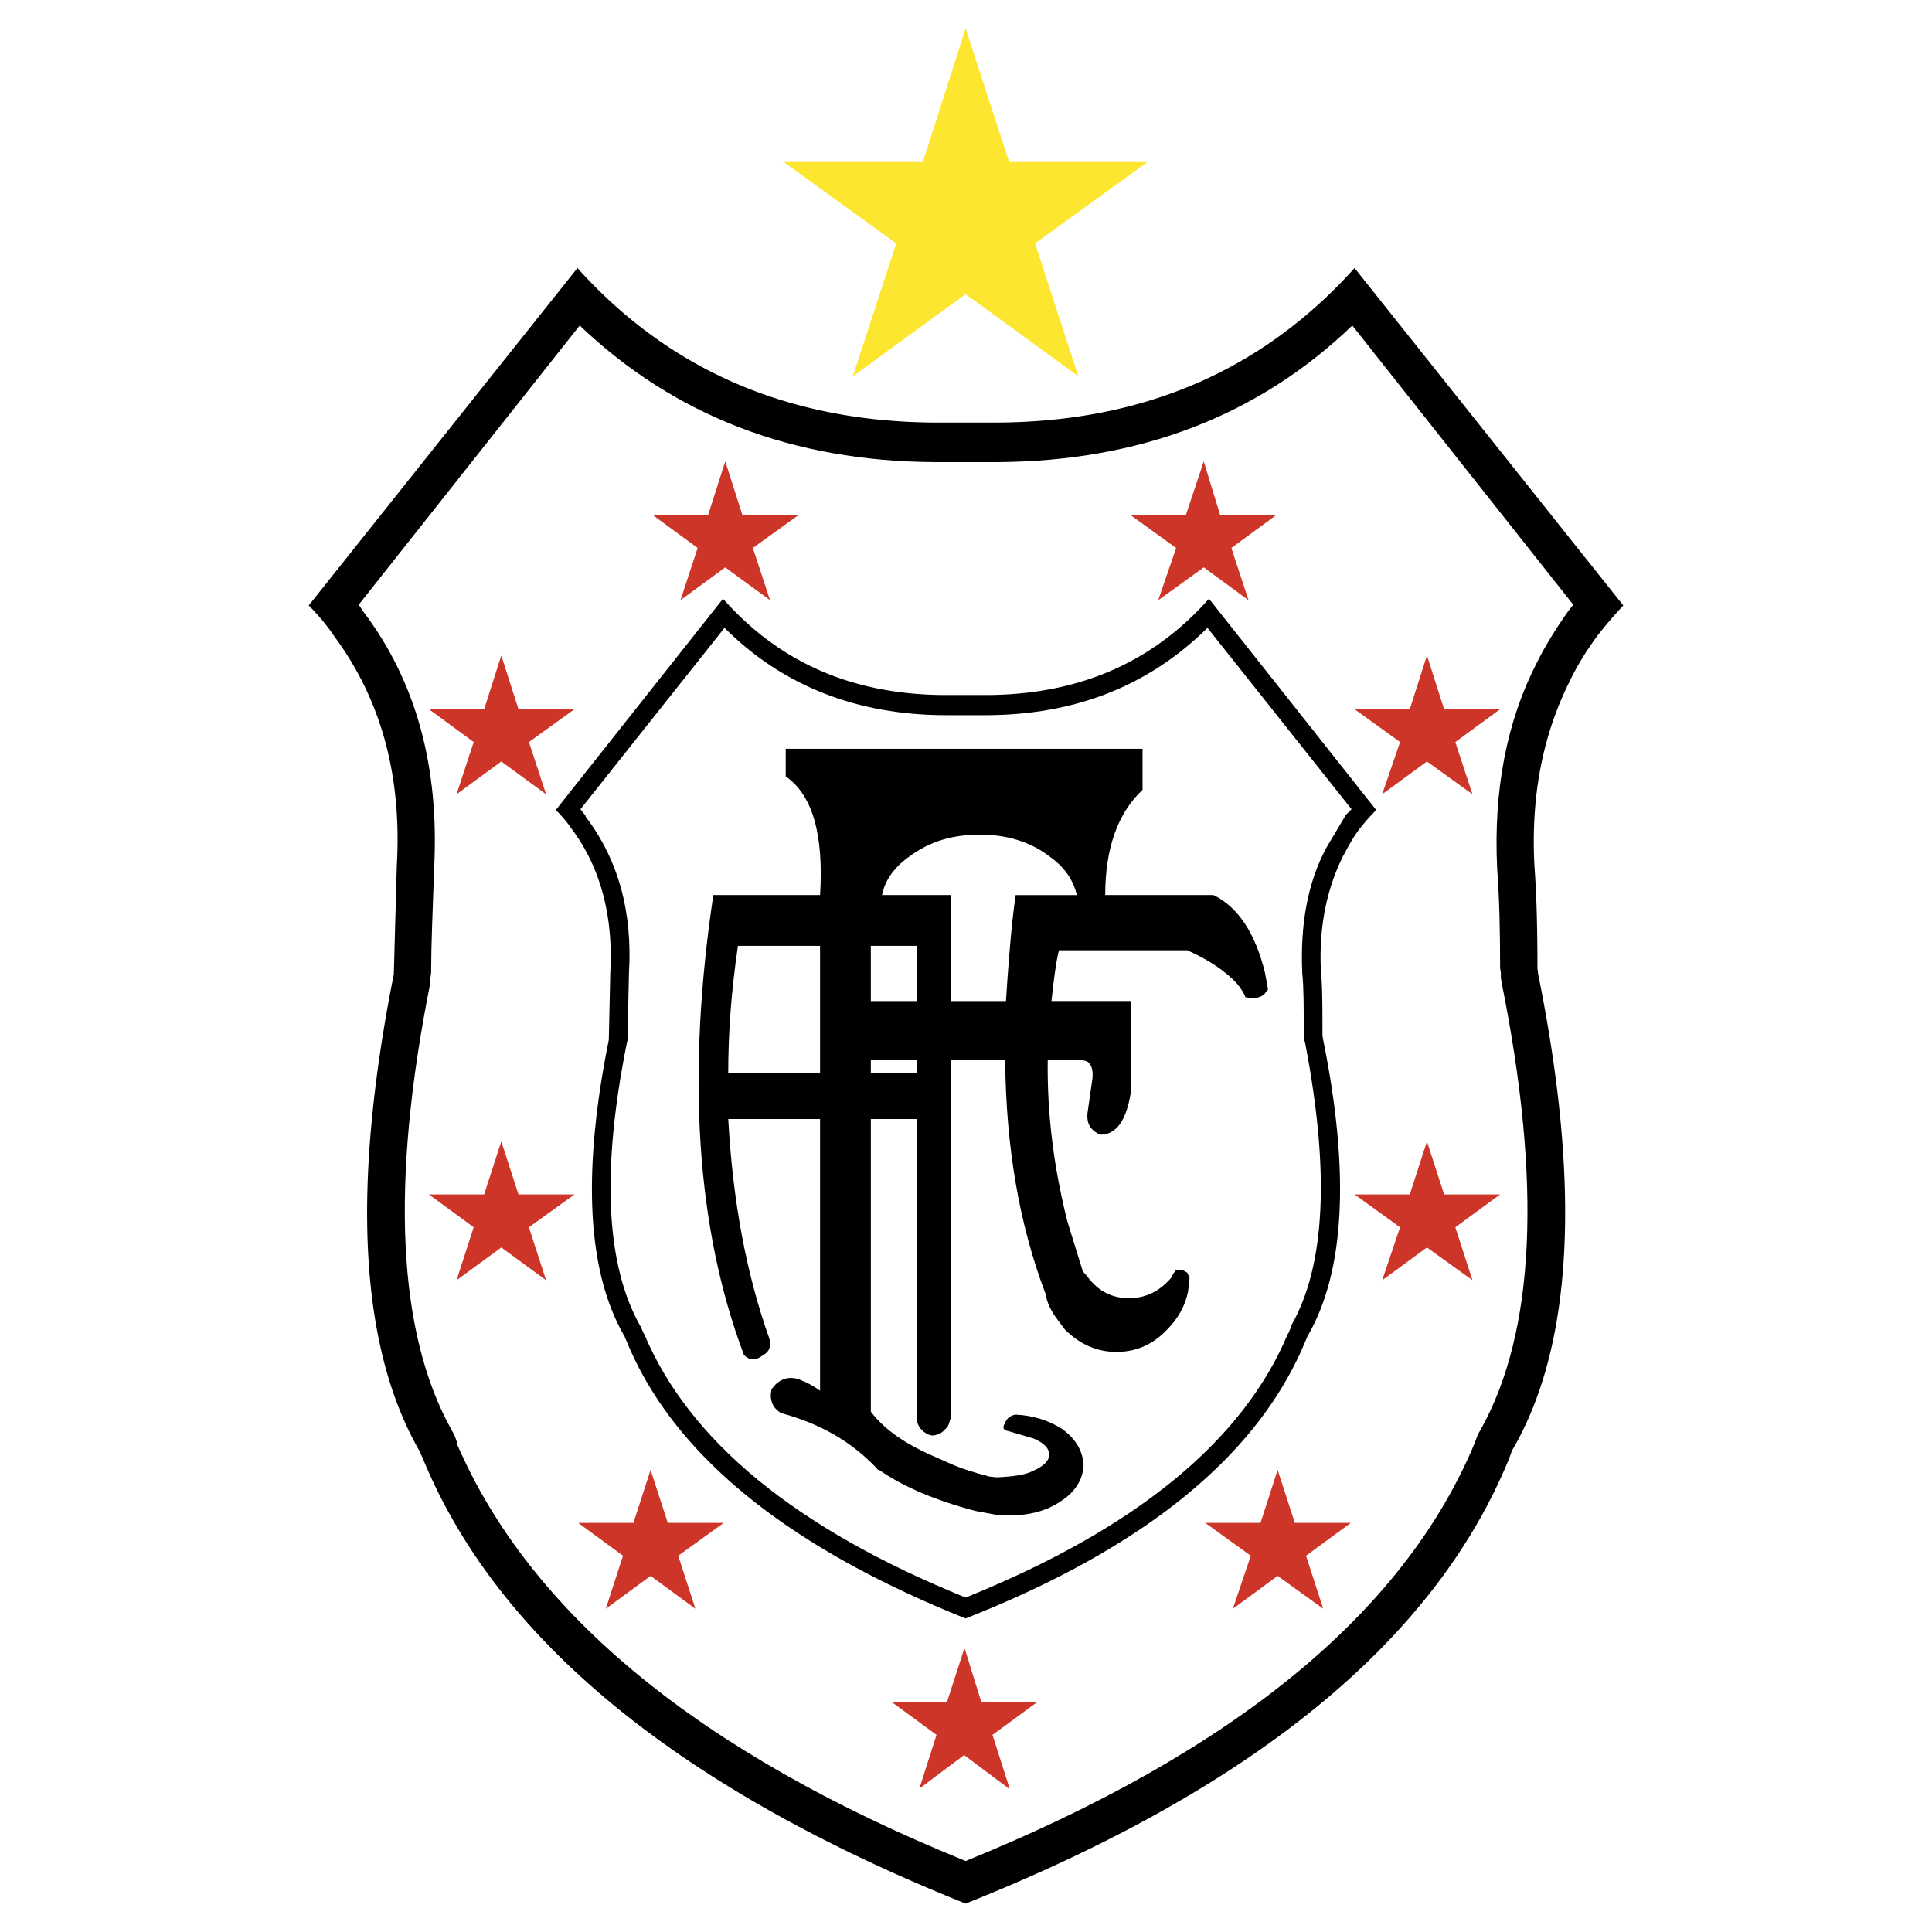 <!--?xml version="1.0" standalone="no"?--><svg xmlns="http://www.w3.org/2000/svg" viewBox="0 0 192.756 192.756"><title>Americano FC - SVG vector logo - www.oklogos.com</title><g fill-rule="evenodd" clip-rule="evenodd"><path fill="#fff" d="M0 0h192.756v192.756H0V0z"/><path fill="#fde62f" d="M78.093 16.092l11.321 8.193-4.319 13.256 11.245-8.193 11.246 8.193-4.32-13.256 11.322-8.193H100.66L96.34 2.834l-4.245 13.258H78.093z"/><path d="M99.469 42.159h-6.182c-14.598-.075-26.514-5.213-35.675-15.417L30.8 60.407a20.152 20.152 0 0 1 2.533 3.053c4.692 6.331 6.777 13.927 6.256 22.939l-.298 10.799c-4.245 21.301-3.426 37.09 2.532 47.518l.373.818c7.448 18.1 25.546 32.92 54.145 44.389 28.75-11.469 46.771-26.215 54.22-44.389l.297-.818c6.033-10.279 6.928-26.143 2.607-47.518l-.074-.596c0-3.723-.074-7.149-.299-10.203-.371-6.926.82-13.034 3.5-18.396.67-1.415 1.564-2.905 2.756-4.543a44.208 44.208 0 0 1 2.607-3.053l-26.811-33.665c-9.162 10.204-21.003 15.342-35.675 15.417z"/><path d="M93.287 46.106h6.182c14.225-.074 26.066-4.617 35.451-13.629l22.045 27.854-.521.669c-1.266 1.788-2.309 3.501-3.127 5.14-2.98 5.81-4.32 12.661-3.947 20.481.223 2.979.297 6.257.297 9.98l.074.447v.521l.074.447c4.023 20.033 3.352 34.855-2.084 44.611l-.299.521-.297.818c-7.076 16.982-24.057 30.834-50.794 41.709-26.588-10.801-43.494-24.727-50.793-41.709h.075l-.298-.818-.298-.521c-5.362-9.684-6.107-24.502-2.086-44.611v-.446l.075-.521v-.447c0-2.234.149-5.585.297-9.98.522-10.128-1.787-18.619-7.076-25.621l-.446-.669 22.045-27.854c9.458 9.011 21.226 13.554 35.451 13.628z" fill="#fff"/><path fill="#cd3529" d="M48.303 70.758h-5.511l4.468 3.277-1.713 5.213 4.468-3.277 4.469 3.277-1.713-5.213 4.544-3.277h-5.586l-1.714-5.362-1.712 5.362zM74.072 51.394l-1.713-5.362-1.713 5.362h-5.511l4.469 3.277-1.714 5.213 4.469-3.277 4.468 3.277-1.712-5.213 4.543-3.277h-5.586zM48.303 119.168h-5.511l4.468 3.277-1.713 5.287 4.468-3.275 4.469 3.275-1.713-5.287 4.544-3.277h-5.586l-1.714-5.287-1.712 5.287zM64.911 157.227l4.468 3.277-1.712-5.289 4.543-3.277h-5.585l-1.714-5.288-1.713 5.288h-5.511l4.469 3.277-1.714 5.289 4.469-3.277zM103.49 169.812h-5.586l-1.638-5.287-.075.075v-.075l-1.712 5.287h-5.511l4.468 3.278-1.713 5.363 4.468-3.351 4.469 3.351v-.15l.074.15-1.713-5.363 4.469-3.278zM123.004 160.504l4.467-3.277 4.545 3.277-1.713-5.289 4.468-3.277h-5.585l-1.715-5.288-1.711 5.288h-5.512l4.543 3.277-1.787 5.289zM149.666 119.168h-5.586l-1.713-5.287-1.713 5.287h-5.509l4.541 3.277-1.788 5.287 4.469-3.275 4.543 3.275-1.713-5.287 4.469-3.277zM149.666 70.758h-5.586l-1.713-5.362-1.713 5.362h-5.509l4.541 3.277-1.788 5.213 4.469-3.277 4.543 3.277-1.713-5.213 4.469-3.277zM124.568 59.884l-1.713-5.213 4.469-3.277h-5.586l-1.638-5.362-1.789 5.362h-5.51l4.543 3.277-1.789 5.213 4.545-3.277 4.468 3.277z"/><path d="M98.277 69.343h-3.873c-9.161 0-16.534-3.129-22.269-9.607L55.453 80.812c.745.745 1.266 1.415 1.564 1.862 2.905 3.873 4.17 8.714 3.873 14.3l-.149 6.777c-2.681 13.258-2.16 23.162 1.563 29.566l.224.523c4.617 11.244 15.938 20.48 33.812 27.631 17.949-7.076 29.195-16.312 33.888-27.631l.223-.523c3.723-6.404 4.244-16.309 1.564-29.566l-.074-.447c0-2.83 0-4.914-.148-6.33-.225-4.32.52-8.119 2.158-11.47.447-.818.969-1.862 1.713-2.83a22.266 22.266 0 0 1 1.639-1.862l-16.682-21.077c-5.736 6.479-13.183 9.608-22.344 9.608z"/><path d="M94.404 71.354h3.873c8.938 0 16.311-2.905 22.193-8.713l14.375 18.097-.672.67v.074l-1.861 3.129c-1.861 3.5-2.605 7.67-2.383 12.512.148 1.342.148 3.426.148 6.182v.148l.074.373c0 .074.076.15.076.299 2.457 12.809 2.01 22.193-1.416 28.152 0 .148-.074.223-.074.297l-.223.521v-.074c-4.469 10.725-15.195 19.514-32.175 26.365-16.906-6.852-27.631-15.641-32.099-26.365v.074l-.224-.521c0-.148-.075-.223-.149-.297-3.426-6.107-3.873-15.492-1.34-28.152 0-.148.074-.225.074-.299l.149-6.703c.373-6.107-1.043-11.32-4.319-15.641v-.074l-.521-.67 14.374-18.097c5.809 5.808 13.257 8.713 22.12 8.713z" fill="#fff"/><path d="M121.066 89.302h-10.799c0-4.691 1.266-8.192 3.725-10.5v-4.096h-35.6v2.755c2.681 1.862 3.798 5.81 3.426 11.841h-10.65c-2.681 17.95-1.713 33.217 3.053 45.879.597.596 1.192.596 1.937 0 .596-.297.819-.895.596-1.639-2.309-6.479-3.65-13.779-4.097-21.896h9.161v27.109c-.521-.373-1.117-.744-1.713-.969-1.043-.521-2.011-.371-2.756.373l-.373.447c-.223 1.041.075 1.861.968 2.383 3.873 1.043 7.001 2.83 9.534 5.512.074.148.148.148.224.148 2.458 1.713 5.66 3.053 9.607 4.096l2.012.373 1.34.074c2.086 0 3.799-.447 5.287-1.49 1.342-.893 2.086-2.084 2.16-3.5-.074-1.488-.818-2.68-2.16-3.648-1.414-.895-2.979-1.34-4.617-1.416-.521.076-.893.373-1.043.82-.297.447-.223.744.299.818l2.533.746c1.041.445 1.562.967 1.562 1.637 0 .523-.521 1.117-1.562 1.564-.82.447-2.086.596-3.65.67l-.744-.074c-1.713-.445-3.054-.893-4.023-1.34l-1.34-.596c-2.979-1.268-5.138-2.756-6.479-4.543v-29.195H91.5v30.236c.149.373.298.672.447.746l.223.223c.297.225.596.373.894.373.596-.074.968-.299 1.191-.596.298-.223.446-.521.521-.969.075-.074.075-.148.075-.297v-35.602h5.436c.076 8.715 1.416 16.461 4.023 23.312.148.893.52 1.639 1.043 2.383l.893 1.193c1.49 1.488 3.203 2.234 5.139 2.234 2.012 0 3.65-.746 5.064-2.234 1.043-1.043 1.787-2.311 2.086-3.801l.148-1.34-.223-.521c-.225-.148-.447-.297-.746-.297l-.445.074-.373.596v.074c-1.191 1.414-2.607 2.086-4.246 2.086-1.711 0-3.053-.672-4.17-2.16l-.447-.521-1.34-4.32-.223-.744c-1.342-5.363-2.012-10.65-1.938-16.014h3.5c.148.076.225.076.225.076l.223.074c.447.299.67.967.447 2.16l-.373 2.605c-.223 1.191.074 1.938 1.043 2.457.074 0 .148 0 .225.074 1.488 0 2.531-1.34 2.979-4.096v-9.234h-7.895c.223-2.16.447-3.724.67-4.767 0-.074.074-.149.074-.298h12.811c2.16.969 3.797 2.086 4.914 3.278.447.52.746 1.043.895 1.414l.67.074c.447 0 .82-.074 1.191-.371l.223-.299c.076-.074.15-.148.15-.223l-.297-1.639c-.969-3.943-2.682-6.549-5.141-7.742zm-23.31-6.031c2.607 0 4.99.67 6.926 2.16 1.49 1.043 2.383 2.309 2.756 3.872h-6.107c-.371 2.533-.596 5.364-.818 8.342l-.148 2.234h-5.512V89.302H88c.298-1.489 1.192-2.755 2.756-3.872 2.01-1.489 4.318-2.159 7-2.159zM91.5 105.762v1.268h-4.618v-1.268H91.5zm0-11.394v5.511h-4.618v-5.511H91.5zm-9.683 0v12.662h-9.161c0-3.947.298-8.119.968-12.662h8.193z"/></g></svg>